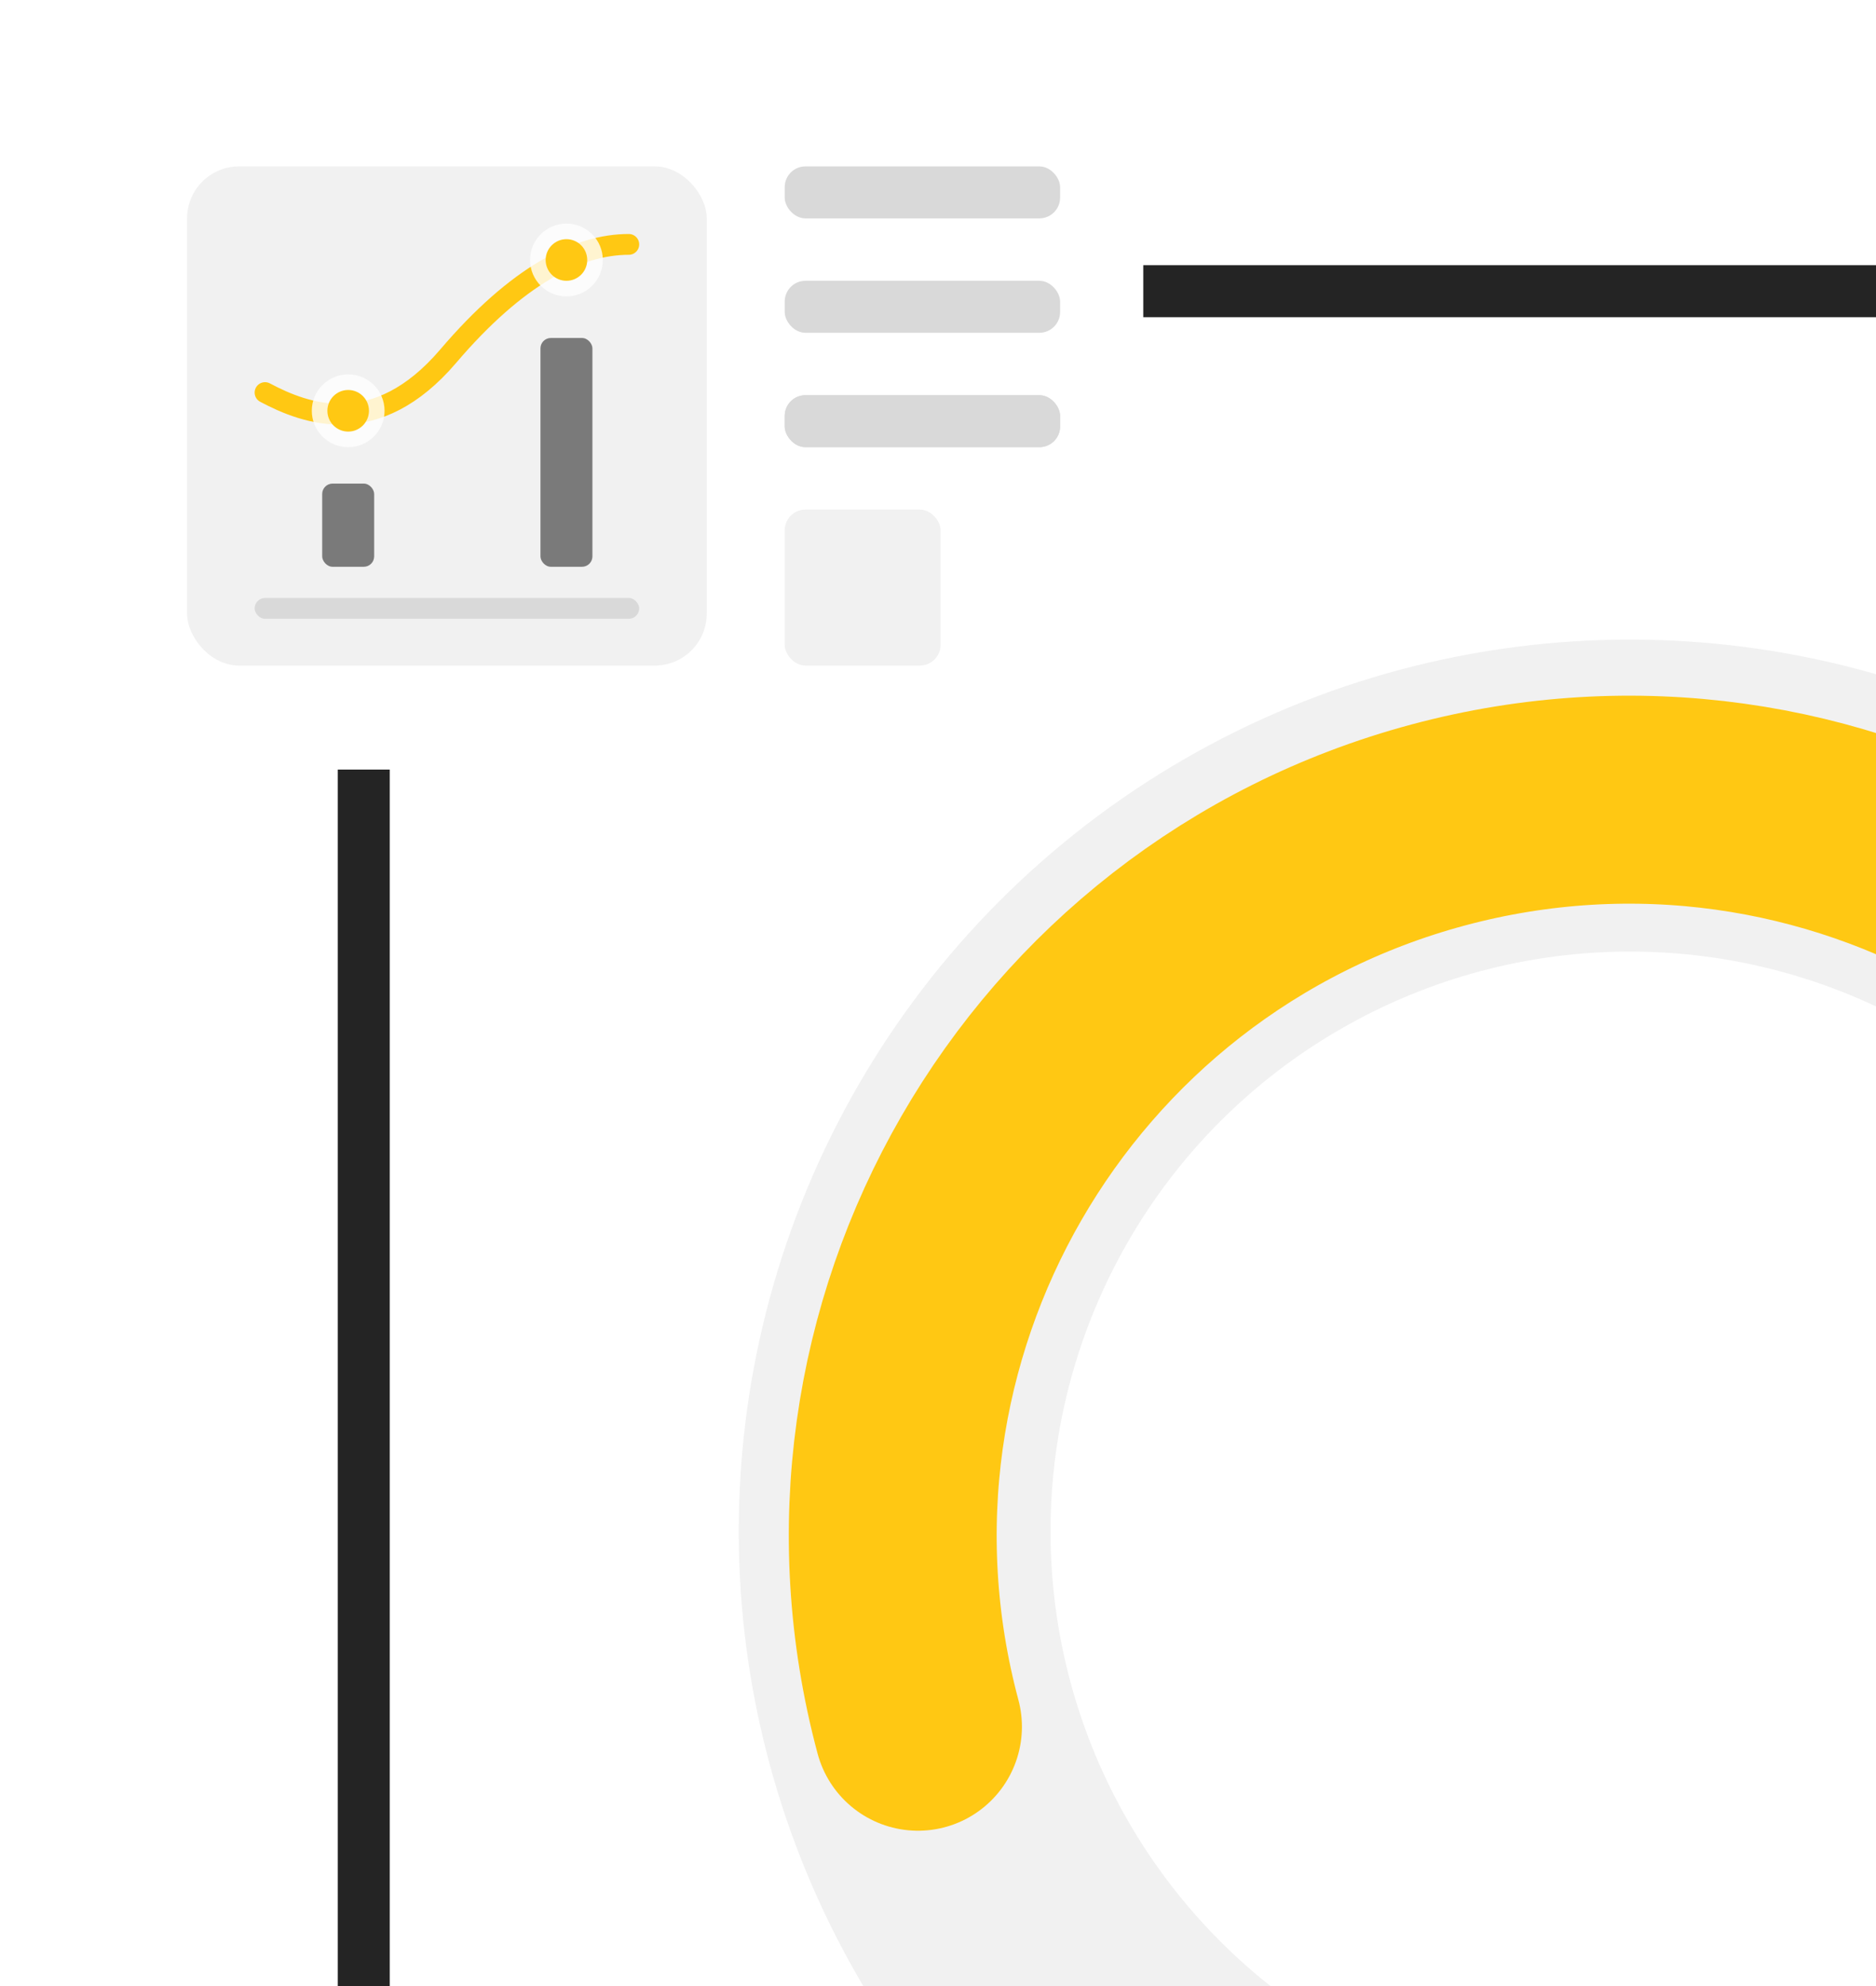 <svg width="361" height="382" viewBox="0 0 361 382" fill="none" xmlns="http://www.w3.org/2000/svg">
    <g filter="url(#filter0_d_0_1)">
        <rect x="70" y="52" width="371" height="373" rx="40" fill="white"/>
        <rect x="70" y="52" width="371" height="373" rx="40" stroke="#242424" stroke-width="10"/>
    </g>
    <circle cx="313.656" cy="294.5" r="141.5" stroke="#F1F1F1" stroke-width="60"/>
    <path d="M450.203 258.777C429.962 183.237 352.317 138.409 276.777 158.65C201.237 178.89 156.408 256.536 176.649 332.076" stroke="#FFC813" stroke-width="40" stroke-linecap="round"/>
    <g filter="url(#filter1_d_0_1)">
        <rect x="20" y="16" width="200" height="128" rx="10" fill="white"/>
    </g>
    <rect x="151" y="32" width="53" height="10" rx="4" fill="#D9D9D9"/>
    <rect x="151" y="54" width="53" height="10" rx="4" fill="#D9D9D9"/>
    <rect x="151" y="76" width="53" height="10" rx="4" fill="#D9D9D9"/>
    <rect x="151" y="76" width="53" height="10" rx="4" fill="#D9D9D9"/>
    <rect x="151" y="98" width="30" height="30" rx="4" fill="#F1F1F1"/>
    <rect x="36" y="32" width="100" height="96" rx="10" fill="#F1F1F1"/>
    <rect x="49" y="115" width="74" height="4" rx="2" fill="#D9D9D9"/>
    <path d="M51 75.5C58.832 79.667 72.423 84.71 86.245 68.5C99.462 53 111.21 47 121 47" stroke="#FFC813" stroke-width="4" stroke-linecap="round"/>
    <circle cx="67" cy="79" r="7" fill="white" fill-opacity="0.8"/>
    <circle cx="109" cy="50" r="7" fill="white" fill-opacity="0.8"/>
    <circle cx="67" cy="79" r="4" fill="#FFC813"/>
    <circle cx="109" cy="50" r="4" fill="#FFC813"/>
    <rect x="104" y="65" width="10" height="44" rx="2" fill="#7A7A7A"/>
    <rect x="62" y="93" width="10" height="16" rx="2" fill="#7A7A7A"/>
    <defs>
        <filter id="filter0_d_0_1" x="45" y="31" width="421" height="423" filterUnits="userSpaceOnUse" color-interpolation-filters="sRGB">
            <feFlood flood-opacity="0" result="BackgroundImageFix"/>
            <feColorMatrix in="SourceAlpha" type="matrix" values="0 0 0 0 0 0 0 0 0 0 0 0 0 0 0 0 0 0 127 0" result="hardAlpha"/>
            <feOffset dy="4"/>
            <feGaussianBlur stdDeviation="10"/>
            <feComposite in2="hardAlpha" operator="out"/>
            <feColorMatrix type="matrix" values="0 0 0 0 0.3 0 0 0 0 0.3 0 0 0 0 0.3 0 0 0 0.4 0"/>
            <feBlend mode="normal" in2="BackgroundImageFix" result="effect1_dropShadow_0_1"/>
            <feBlend mode="normal" in="SourceGraphic" in2="effect1_dropShadow_0_1" result="shape"/>
        </filter>
        <filter id="filter1_d_0_1" x="0" y="0" width="240" height="168" filterUnits="userSpaceOnUse" color-interpolation-filters="sRGB">
            <feFlood flood-opacity="0" result="BackgroundImageFix"/>
            <feColorMatrix in="SourceAlpha" type="matrix" values="0 0 0 0 0 0 0 0 0 0 0 0 0 0 0 0 0 0 127 0" result="hardAlpha"/>
            <feOffset dy="4"/>
            <feGaussianBlur stdDeviation="10"/>
            <feComposite in2="hardAlpha" operator="out"/>
            <feColorMatrix type="matrix" values="0 0 0 0 0.108 0 0 0 0 0.108 0 0 0 0 0.108 0 0 0 0.1 0"/>
            <feBlend mode="normal" in2="BackgroundImageFix" result="effect1_dropShadow_0_1"/>
            <feBlend mode="normal" in="SourceGraphic" in2="effect1_dropShadow_0_1" result="shape"/>
        </filter>
    </defs>
</svg>
